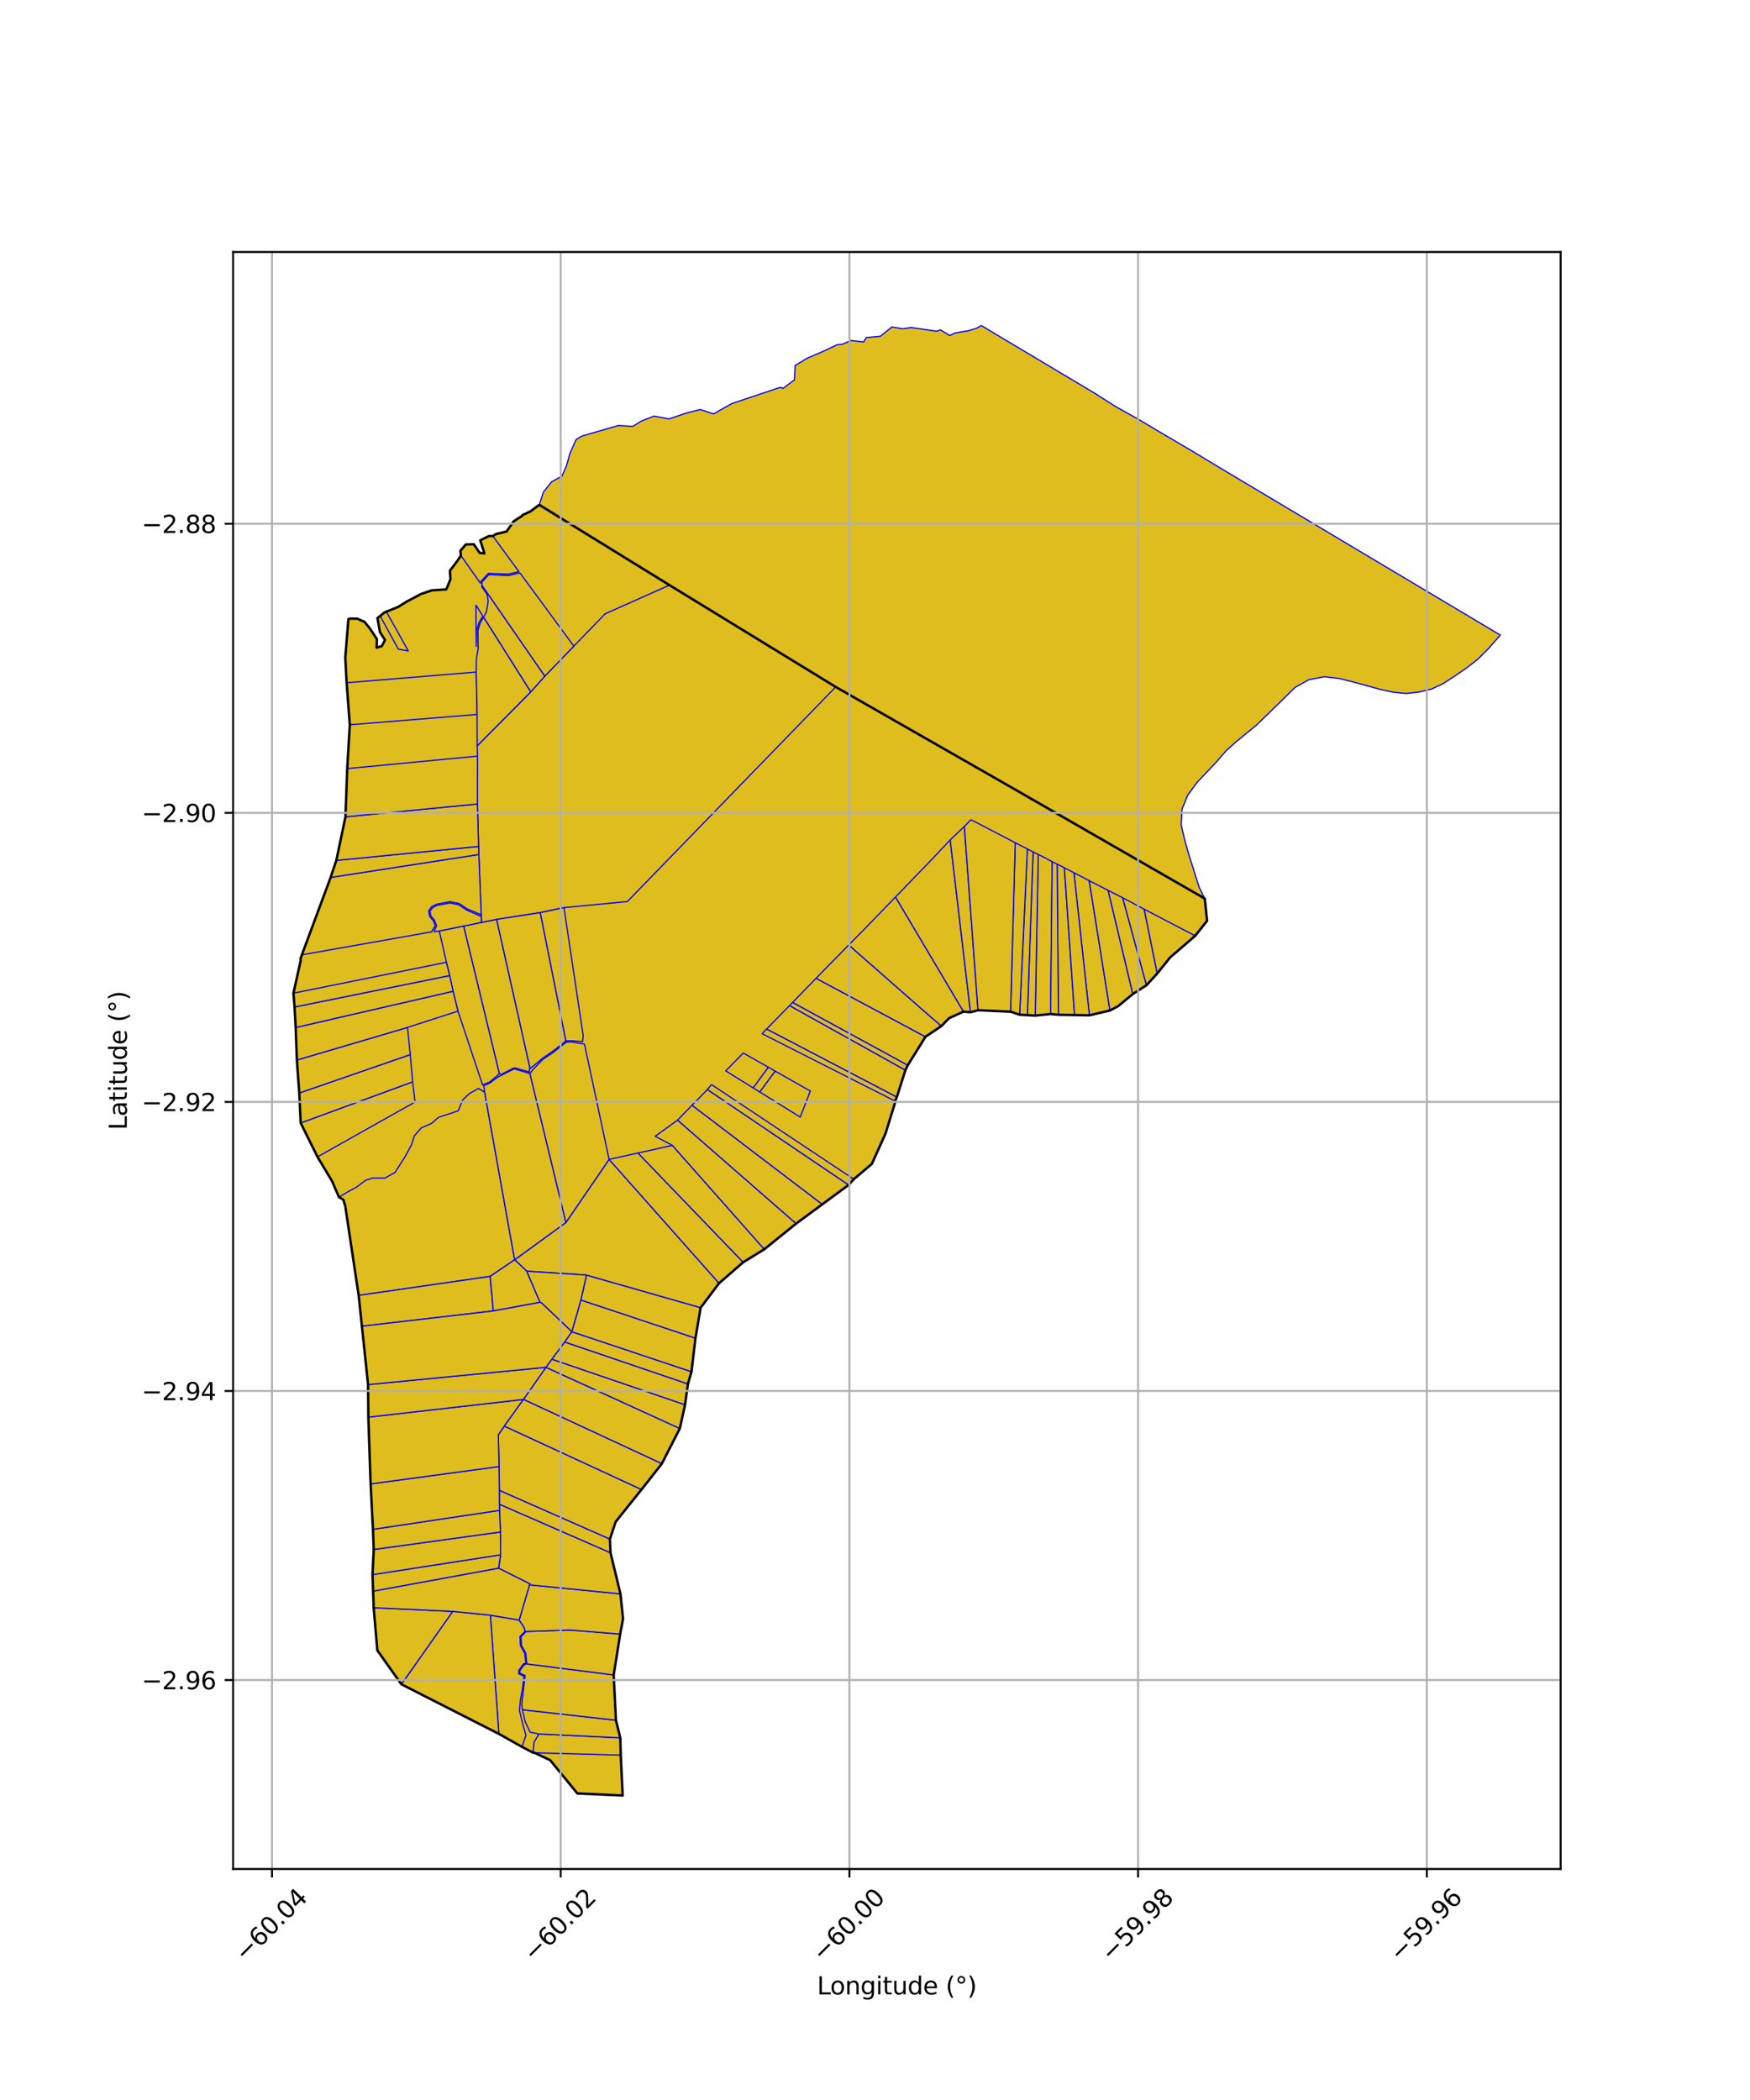 <?xml version="1.0" encoding="utf-8" standalone="no"?>
<!DOCTYPE svg PUBLIC "-//W3C//DTD SVG 1.1//EN"
  "http://www.w3.org/Graphics/SVG/1.1/DTD/svg11.dtd">
<svg xmlns:xlink="http://www.w3.org/1999/xlink" width="720pt" height="864pt" viewBox="0 0 720 864" xmlns="http://www.w3.org/2000/svg" version="1.1">
 <defs>
  <style type="text/css">*{stroke-linejoin: round; stroke-linecap: butt}</style>
 </defs>
 <g id="figure_1">
  <g id="patch_1">
   <path d="M 0 864 
L 720 864 
L 720 0 
L 0 0 
z
" style="fill: #ffffff"/>
  </g>
  <g id="axes_1">
   <g id="patch_2">
    <path d="M 95.903 768.96 
L 642.097 768.96 
L 642.097 103.68 
L 95.903 103.68 
z
" style="fill: #ffffff"/>
   </g>
   <g id="PatchCollection_1">
    <path d="M 219.882 721.136 
L 255.39 722.118 
L 256.185 738.72 
L 237.553 737.874 
L 226.364 724.187 
L 219.882 721.136 
" clip-path="url(#p1f7dba3625)" style="fill: #e0bd1f; stroke: #0000ff; stroke-width: 0.5"/>
    <path d="M 221.874 207.702 
L 257.793 229.936 
L 258.567 230.428 
L 275.45 240.741 
L 343.831 282.621 
L 414.236 322.874 
L 494.305 368.86 
L 495.67 369.695 
L 496.63 378.841 
L 491.735 385.023 
L 481.385 393.943 
L 476.119 400.516 
L 471.691 405.355 
L 466.084 408.96 
L 460.014 413.96 
L 456.668 415.748 
L 448.211 417.726 
L 442.11 417.644 
L 435.46 417.505 
L 432.235 417.202 
L 425.939 417.844 
L 422.702 417.636 
L 419.501 417.477 
L 415.783 416.24 
L 402.382 415.634 
L 399.285 416.464 
L 396.411 416.205 
L 390.429 418.94 
L 387.308 422.153 
L 380.765 426.555 
L 373.456 438.301 
L 372.488 440.331 
L 368.99 451.349 
L 368.272 453.018 
L 368.336 453.417 
L 364.303 466.425 
L 358.713 478.853 
L 351.264 485.161 
L 349.135 487.515 
L 338.234 495.489 
L 327.513 503.451 
L 314.451 513.979 
L 305.765 519.334 
L 295.844 527.968 
L 288.255 538.022 
L 286.129 550.557 
L 284.493 564.363 
L 283.021 569.443 
L 281.844 577.958 
L 279.687 587.721 
L 272.289 602.219 
L 263.937 612.83 
L 253.313 626.083 
L 250.942 633.219 
L 251.181 638.849 
L 255.271 655.766 
L 256.338 666.053 
L 255.156 672.313 
L 252.489 689.117 
L 253.411 707.759 
L 255.206 714.98 
L 255.39 722.118 
L 256.185 738.72 
L 237.553 737.874 
L 226.364 724.187 
L 219.882 721.136 
L 219.326 721.107 
L 214.737 718.69 
L 205.245 713.356 
L 165.145 692.96 
L 155.24 679.001 
L 153.746 661.462 
L 153.529 654.65 
L 153.263 647.855 
L 153.759 637.501 
L 153.446 629.211 
L 152.483 610.53 
L 151.547 583.058 
L 151.433 569.659 
L 148.906 545.644 
L 147.565 532.965 
L 142.006 495.944 
L 141.757 495.325 
L 141.299 493.628 
L 139.468 492.545 
L 136.629 485.981 
L 130.624 475.966 
L 123.712 462.024 
L 123.133 449.697 
L 122.14 436.133 
L 121.656 422.751 
L 121.189 414.318 
L 120.73 408.622 
L 123.709 395.201 
L 123.656 394.466 
L 124.199 392.845 
L 136.031 361.006 
L 138.376 354.001 
L 142.132 336.075 
L 142.859 316.23 
L 143.924 298.197 
L 142.545 280.902 
L 142.557 280.014 
L 142.067 270.53 
L 143.34 254.742 
L 144.119 254.496 
L 147.012 254.544 
L 149.98 255.869 
L 152.229 258.631 
L 155.06 262.952 
L 154.959 266.444 
L 157.089 265.824 
L 158.4 263.302 
L 156.323 260.104 
L 155.304 254.306 
L 158.225 251.951 
L 163.867 249.676 
L 167.426 247.461 
L 173.175 244.41 
L 177.697 242.879 
L 183.593 242.485 
L 183.923 241.78 
L 185.336 238.326 
L 185.109 234.771 
L 187.865 231.2 
L 189.632 228.587 
L 189.437 226.583 
L 191.651 224.013 
L 194.908 223.907 
L 197.387 227.523 
L 199.299 227.665 
L 197.598 222.312 
L 200.998 220.61 
L 202.734 220.513 
L 204.087 219.731 
L 208.414 218.691 
L 211.33 214.479 
L 214.947 212.161 
L 214.859 211.974 
L 218.21 210.422 
L 221.874 207.702 
" clip-path="url(#p1f7dba3625)" style="fill: #e0bd1f; stroke: #0000ff; stroke-width: 0.5"/>
    <path d="M 221.718 713.408 
L 255.206 714.98 
L 255.39 722.118 
L 219.882 721.136 
L 219.326 721.107 
L 219.713 716.812 
L 221.718 713.408 
" clip-path="url(#p1f7dba3625)" style="fill: #e0bd1f; stroke: #0000ff; stroke-width: 0.5"/>
    <path d="M 201.784 664.539 
L 213.596 666.558 
L 215.632 669.528 
L 216.028 671.207 
L 213.933 673.316 
L 214.129 677.106 
L 215.898 680.211 
L 216.322 684.28 
L 215.332 684.6 
L 213.427 687.288 
L 213.447 688.678 
L 215.58 689.612 
L 214.933 695.068 
L 214.084 699.658 
L 213.747 703.856 
L 215.099 709.427 
L 216.398 713.954 
L 214.737 718.69 
L 205.245 713.356 
L 201.911 666.63 
L 201.784 664.539 
" clip-path="url(#p1f7dba3625)" style="fill: #e0bd1f; stroke: #0000ff; stroke-width: 0.5"/>
    <path d="M 214.931 703.434 
L 253.411 707.759 
L 255.206 714.98 
L 221.718 713.408 
L 218.077 712.623 
L 216.097 708.34 
L 214.931 703.434 
" clip-path="url(#p1f7dba3625)" style="fill: #e0bd1f; stroke: #0000ff; stroke-width: 0.5"/>
    <path d="M 186.268 662.97 
L 201.784 664.539 
L 201.911 666.63 
L 205.245 713.356 
L 165.145 692.96 
L 186.268 662.97 
" clip-path="url(#p1f7dba3625)" style="fill: #e0bd1f; stroke: #0000ff; stroke-width: 0.5"/>
    <path d="M 216.744 684.592 
L 252.489 689.117 
L 253.411 707.759 
L 214.931 703.434 
L 214.661 701.39 
L 215.357 695.119 
L 216.041 689.345 
L 213.87 688.394 
L 213.856 687.422 
L 215.597 684.966 
L 216.744 684.592 
" clip-path="url(#p1f7dba3625)" style="fill: #e0bd1f; stroke: #0000ff; stroke-width: 0.5"/>
    <path d="M 153.746 661.462 
L 186.268 662.97 
L 165.145 692.96 
L 155.24 679.001 
L 153.746 661.462 
" clip-path="url(#p1f7dba3625)" style="fill: #e0bd1f; stroke: #0000ff; stroke-width: 0.5"/>
    <path d="M 234.505 670.625 
L 255.156 672.313 
L 252.489 689.117 
L 216.744 684.592 
L 216.313 680.075 
L 214.55 676.981 
L 214.369 673.485 
L 216.409 671.243 
L 234.505 670.625 
" clip-path="url(#p1f7dba3625)" style="fill: #e0bd1f; stroke: #0000ff; stroke-width: 0.5"/>
    <path d="M 217.871 652.061 
L 255.271 655.766 
L 256.338 666.053 
L 255.156 672.313 
L 234.505 670.625 
L 216.409 671.243 
L 216.028 671.207 
L 215.632 669.528 
L 213.596 666.558 
L 217.871 652.061 
" clip-path="url(#p1f7dba3625)" style="fill: #e0bd1f; stroke: #0000ff; stroke-width: 0.5"/>
    <path d="M 205.148 645.18 
L 218.114 651.652 
L 217.871 652.061 
L 213.596 666.558 
L 201.784 664.539 
L 186.268 662.97 
L 153.746 661.462 
L 153.529 654.65 
L 205.148 645.18 
" clip-path="url(#p1f7dba3625)" style="fill: #e0bd1f; stroke: #0000ff; stroke-width: 0.5"/>
    <path d="M 205.47 618.882 
L 251.181 638.849 
L 255.271 655.766 
L 217.871 652.061 
L 218.114 651.652 
L 205.148 645.18 
L 205.965 639.69 
L 205.894 630.313 
L 205.53 621.4 
L 205.47 618.882 
" clip-path="url(#p1f7dba3625)" style="fill: #e0bd1f; stroke: #0000ff; stroke-width: 0.5"/>
    <path d="M 205.965 639.69 
L 205.148 645.18 
L 153.529 654.65 
L 153.263 647.855 
L 205.965 639.69 
" clip-path="url(#p1f7dba3625)" style="fill: #e0bd1f; stroke: #0000ff; stroke-width: 0.5"/>
    <path d="M 205.894 630.313 
L 205.965 639.69 
L 153.263 647.855 
L 153.759 637.501 
L 205.894 630.313 
" clip-path="url(#p1f7dba3625)" style="fill: #e0bd1f; stroke: #0000ff; stroke-width: 0.5"/>
    <path d="M 205.461 613.153 
L 250.942 633.219 
L 251.181 638.849 
L 205.47 618.882 
L 205.461 613.153 
" clip-path="url(#p1f7dba3625)" style="fill: #e0bd1f; stroke: #0000ff; stroke-width: 0.5"/>
    <path d="M 205.53 621.4 
L 205.894 630.313 
L 153.759 637.501 
L 153.446 629.211 
L 205.53 621.4 
" clip-path="url(#p1f7dba3625)" style="fill: #e0bd1f; stroke: #0000ff; stroke-width: 0.5"/>
    <path d="M 207.5 586.741 
L 263.937 612.83 
L 253.313 626.083 
L 250.942 633.219 
L 205.461 613.153 
L 205.331 603.375 
L 205.02 590.298 
L 207.5 586.741 
" clip-path="url(#p1f7dba3625)" style="fill: #e0bd1f; stroke: #0000ff; stroke-width: 0.5"/>
    <path d="M 205.331 603.375 
L 205.461 613.153 
L 205.47 618.882 
L 205.53 621.4 
L 153.446 629.211 
L 152.483 610.53 
L 205.331 603.375 
" clip-path="url(#p1f7dba3625)" style="fill: #e0bd1f; stroke: #0000ff; stroke-width: 0.5"/>
    <path d="M 403.709 133.92 
L 441.662 156.585 
L 449.845 161.447 
L 458.826 167.167 
L 468.192 172.399 
L 476.893 177.587 
L 489.363 184.92 
L 502.549 192.858 
L 524.119 205.737 
L 570.211 233.231 
L 617.27 261.286 
L 612.488 266.759 
L 608.097 271.157 
L 603.488 274.749 
L 598.575 278.131 
L 593.779 281.256 
L 588.872 283.53 
L 583.788 284.738 
L 578.548 285.321 
L 573.234 284.808 
L 567.559 283.554 
L 556.785 280.588 
L 551.086 279.189 
L 544.933 278.417 
L 538.463 279.676 
L 532.866 282.781 
L 524.774 290.723 
L 517.033 298.254 
L 508.559 305.206 
L 504.306 309.044 
L 500.486 313.475 
L 492.53 321.893 
L 488.71 327.081 
L 486.334 332.83 
L 485.959 339.318 
L 487.305 345.152 
L 488.913 350.902 
L 493.398 365.119 
L 495.67 369.695 
L 494.305 368.86 
L 414.236 322.874 
L 343.831 282.621 
L 275.45 240.741 
L 258.567 230.428 
L 257.793 229.936 
L 221.874 207.702 
L 223.573 202.454 
L 226.932 198.232 
L 231.209 195.882 
L 233.076 191.621 
L 234.531 186.424 
L 237.026 180.849 
L 239.418 179.397 
L 254.44 175.061 
L 260.343 175.428 
L 263.91 173.209 
L 269.093 171.194 
L 275.242 172.35 
L 282.71 169.833 
L 288.094 168.489 
L 293.569 170.279 
L 301.073 166.05 
L 306.328 164.28 
L 321.087 159.348 
L 322.148 159.792 
L 326.862 156.271 
L 327.105 150.42 
L 332.085 147.367 
L 338.557 144.609 
L 344.359 141.868 
L 346.656 141.587 
L 350.13 140.086 
L 355.33 140.679 
L 356.383 138.877 
L 362.18 138.353 
L 366.94 134.518 
L 367.813 134.665 
L 371.444 135.267 
L 374.909 134.742 
L 385.433 136.277 
L 386.912 135.698 
L 390.718 138.047 
L 392.857 137.02 
L 396.798 136.33 
L 398.004 136.179 
L 401.793 135.058 
L 403.709 133.92 
" clip-path="url(#p1f7dba3625)" style="fill: #e0bd1f; stroke: #0000ff; stroke-width: 0.5"/>
    <path d="M 291.047 448.268 
L 349.135 487.515 
L 338.234 495.489 
L 284.704 454.76 
L 291.047 448.268 
" clip-path="url(#p1f7dba3625)" style="fill: #e0bd1f; stroke: #0000ff; stroke-width: 0.5"/>
    <path d="M 292.705 446.205 
L 351.264 485.161 
L 349.135 487.515 
L 291.047 448.268 
L 292.705 446.205 
" clip-path="url(#p1f7dba3625)" style="fill: #e0bd1f; stroke: #0000ff; stroke-width: 0.5"/>
    <path d="M 169.772 445.11 
L 170.761 453.402 
L 130.624 475.966 
L 123.712 462.024 
L 169.772 445.11 
" clip-path="url(#p1f7dba3625)" style="fill: #e0bd1f; stroke: #0000ff; stroke-width: 0.5"/>
    <path d="M 168.799 433.891 
L 169.772 445.11 
L 123.712 462.024 
L 123.133 449.697 
L 168.799 433.891 
" clip-path="url(#p1f7dba3625)" style="fill: #e0bd1f; stroke: #0000ff; stroke-width: 0.5"/>
    <path d="M 315.41 423.35 
L 368.99 451.349 
L 368.272 453.018 
L 313.551 425.301 
L 315.41 423.35 
" clip-path="url(#p1f7dba3625)" style="fill: #e0bd1f; stroke: #0000ff; stroke-width: 0.5"/>
    <path d="M 204.331 378.262 
L 217.97 439.061 
L 217.749 441.051 
L 212.025 439.396 
L 211.317 439.438 
L 206.323 441.992 
L 205.451 441.816 
L 190.748 381.039 
L 198.029 379.495 
L 204.331 378.262 
" clip-path="url(#p1f7dba3625)" style="fill: #e0bd1f; stroke: #0000ff; stroke-width: 0.5"/>
    <path d="M 335.743 402.495 
L 380.765 426.555 
L 373.456 438.301 
L 326.084 412.449 
L 335.743 402.495 
" clip-path="url(#p1f7dba3625)" style="fill: #e0bd1f; stroke: #0000ff; stroke-width: 0.5"/>
    <path d="M 349.193 388.798 
L 379.893 415.731 
L 387.308 422.153 
L 380.765 426.555 
L 335.743 402.495 
L 349.193 388.798 
" clip-path="url(#p1f7dba3625)" style="fill: #e0bd1f; stroke: #0000ff; stroke-width: 0.5"/>
    <path d="M 368.441 369.06 
L 396.411 416.205 
L 390.429 418.94 
L 387.308 422.153 
L 379.893 415.731 
L 349.193 388.798 
L 356.4 381.487 
L 368.441 369.06 
" clip-path="url(#p1f7dba3625)" style="fill: #e0bd1f; stroke: #0000ff; stroke-width: 0.5"/>
    <path d="M 427.164 351.548 
L 429.959 352.935 
L 432.893 354.528 
L 432.235 417.202 
L 425.939 417.844 
L 427.164 351.548 
" clip-path="url(#p1f7dba3625)" style="fill: #e0bd1f; stroke: #0000ff; stroke-width: 0.5"/>
    <path d="M 425.048 350.506 
L 427.164 351.548 
L 425.939 417.844 
L 422.702 417.636 
L 425.048 350.506 
" clip-path="url(#p1f7dba3625)" style="fill: #e0bd1f; stroke: #0000ff; stroke-width: 0.5"/>
    <path d="M 422.707 349.297 
L 425.048 350.506 
L 422.702 417.636 
L 419.501 417.477 
L 422.707 349.297 
" clip-path="url(#p1f7dba3625)" style="fill: #e0bd1f; stroke: #0000ff; stroke-width: 0.5"/>
    <path d="M 417.702 346.734 
L 422.707 349.297 
L 419.501 417.477 
L 415.783 416.24 
L 417.702 346.734 
" clip-path="url(#p1f7dba3625)" style="fill: #e0bd1f; stroke: #0000ff; stroke-width: 0.5"/>
    <path d="M 390.937 345.569 
L 399.285 416.464 
L 396.411 416.205 
L 368.441 369.06 
L 383.822 353.121 
L 390.937 345.569 
" clip-path="url(#p1f7dba3625)" style="fill: #e0bd1f; stroke: #0000ff; stroke-width: 0.5"/>
    <path d="M 396.763 340.023 
L 402.382 415.634 
L 399.285 416.464 
L 390.937 345.569 
L 396.763 340.023 
" clip-path="url(#p1f7dba3625)" style="fill: #e0bd1f; stroke: #0000ff; stroke-width: 0.5"/>
    <path d="M 399.484 337.244 
L 417.702 346.734 
L 415.783 416.24 
L 402.382 415.634 
L 396.763 340.023 
L 399.484 337.244 
" clip-path="url(#p1f7dba3625)" style="fill: #e0bd1f; stroke: #0000ff; stroke-width: 0.5"/>
    <path d="M 275.45 240.741 
L 343.831 282.621 
L 258.112 370.926 
L 232.033 373.416 
L 222.299 375.479 
L 204.331 378.262 
L 198.029 379.495 
L 198.002 377.076 
L 197.982 376.35 
L 196.999 351.563 
L 196.903 348.24 
L 196.438 330.783 
L 196.467 311.091 
L 196.323 306.881 
L 218.353 284.676 
L 224.159 278.172 
L 236.081 265.834 
L 249 252.524 
L 275.45 240.741 
" clip-path="url(#p1f7dba3625)" style="fill: #e0bd1f; stroke: #0000ff; stroke-width: 0.5"/>
    <path d="M 196.999 351.563 
L 197.982 376.35 
L 192.264 373.971 
L 188.98 371.772 
L 185.169 370.968 
L 179.507 372.045 
L 177.558 373.076 
L 176.352 374.807 
L 176.79 377.056 
L 178.289 378.86 
L 179.053 380.836 
L 177.562 383.399 
L 124.199 392.845 
L 136.031 361.006 
L 196.999 351.563 
" clip-path="url(#p1f7dba3625)" style="fill: #e0bd1f; stroke: #0000ff; stroke-width: 0.5"/>
    <path d="M 196.903 348.24 
L 196.999 351.563 
L 136.031 361.006 
L 138.376 354.001 
L 196.903 348.24 
" clip-path="url(#p1f7dba3625)" style="fill: #e0bd1f; stroke: #0000ff; stroke-width: 0.5"/>
    <path d="M 196.438 330.783 
L 196.903 348.24 
L 138.376 354.001 
L 142.132 336.075 
L 196.438 330.783 
" clip-path="url(#p1f7dba3625)" style="fill: #e0bd1f; stroke: #0000ff; stroke-width: 0.5"/>
    <path d="M 196.467 311.091 
L 196.438 330.783 
L 142.132 336.075 
L 142.859 316.23 
L 196.467 311.091 
" clip-path="url(#p1f7dba3625)" style="fill: #e0bd1f; stroke: #0000ff; stroke-width: 0.5"/>
    <path d="M 235.259 547.907 
L 284.493 564.363 
L 283.021 569.443 
L 232.303 552.158 
L 235.259 547.907 
" clip-path="url(#p1f7dba3625)" style="fill: #e0bd1f; stroke: #0000ff; stroke-width: 0.5"/>
    <path d="M 238.994 534.869 
L 286.129 550.557 
L 284.493 564.363 
L 235.259 547.907 
L 238.994 534.869 
" clip-path="url(#p1f7dba3625)" style="fill: #e0bd1f; stroke: #0000ff; stroke-width: 0.5"/>
    <path d="M 241.303 524.607 
L 288.255 538.022 
L 286.129 550.557 
L 238.994 534.869 
L 241.303 524.607 
" clip-path="url(#p1f7dba3625)" style="fill: #e0bd1f; stroke: #0000ff; stroke-width: 0.5"/>
    <path d="M 250.596 477.005 
L 295.844 527.968 
L 288.255 538.022 
L 241.303 524.607 
L 216.716 523.003 
L 211.742 518.301 
L 232.843 502.967 
L 250.596 477.005 
" clip-path="url(#p1f7dba3625)" style="fill: #e0bd1f; stroke: #0000ff; stroke-width: 0.5"/>
    <path d="M 199.391 449.354 
L 211.742 518.301 
L 201.668 525.145 
L 147.565 532.965 
L 142.006 495.944 
L 141.757 495.325 
L 141.299 493.628 
L 139.468 492.545 
L 143.362 490.186 
L 146.493 488.548 
L 150.546 485.531 
L 153.594 484.64 
L 158.323 484.726 
L 162.508 482.387 
L 166.623 475.966 
L 169.358 470.904 
L 170.462 467.322 
L 173.355 464.041 
L 177.55 462.216 
L 180.453 459.656 
L 184.979 458.233 
L 188.541 457.005 
L 190.342 452.543 
L 193.16 449.904 
L 196.827 447.816 
L 199.391 449.354 
" clip-path="url(#p1f7dba3625)" style="fill: #e0bd1f; stroke: #0000ff; stroke-width: 0.5"/>
    <path d="M 262.479 474.385 
L 305.765 519.334 
L 295.844 527.968 
L 250.596 477.005 
L 262.479 474.385 
" clip-path="url(#p1f7dba3625)" style="fill: #e0bd1f; stroke: #0000ff; stroke-width: 0.5"/>
    <path d="M 284.704 454.76 
L 338.234 495.489 
L 327.513 503.451 
L 278.745 460.869 
L 284.704 454.76 
" clip-path="url(#p1f7dba3625)" style="fill: #e0bd1f; stroke: #0000ff; stroke-width: 0.5"/>
    <path d="M 441.846 359.069 
L 444.962 360.67 
L 448.132 362.345 
L 456.668 415.748 
L 448.211 417.726 
L 441.846 359.069 
" clip-path="url(#p1f7dba3625)" style="fill: #e0bd1f; stroke: #0000ff; stroke-width: 0.5"/>
    <path d="M 434.954 355.531 
L 437.918 357.037 
L 442.11 417.644 
L 435.46 417.505 
L 434.954 355.531 
" clip-path="url(#p1f7dba3625)" style="fill: #e0bd1f; stroke: #0000ff; stroke-width: 0.5"/>
    <path d="M 432.893 354.528 
L 434.954 355.531 
L 435.46 417.505 
L 432.235 417.202 
L 432.893 354.528 
" clip-path="url(#p1f7dba3625)" style="fill: #e0bd1f; stroke: #0000ff; stroke-width: 0.5"/>
    <path d="M 448.132 362.345 
L 455.925 366.334 
L 466.084 408.96 
L 460.014 413.96 
L 456.668 415.748 
L 448.132 362.345 
" clip-path="url(#p1f7dba3625)" style="fill: #e0bd1f; stroke: #0000ff; stroke-width: 0.5"/>
    <path d="M 455.925 366.334 
L 461.909 369.369 
L 471.691 405.355 
L 466.084 408.96 
L 455.925 366.334 
" clip-path="url(#p1f7dba3625)" style="fill: #e0bd1f; stroke: #0000ff; stroke-width: 0.5"/>
    <path d="M 461.909 369.369 
L 470.762 374.083 
L 476.119 400.516 
L 471.691 405.355 
L 461.909 369.369 
" clip-path="url(#p1f7dba3625)" style="fill: #e0bd1f; stroke: #0000ff; stroke-width: 0.5"/>
    <path d="M 470.762 374.083 
L 491.735 385.023 
L 481.385 393.943 
L 476.119 400.516 
L 470.762 374.083 
" clip-path="url(#p1f7dba3625)" style="fill: #e0bd1f; stroke: #0000ff; stroke-width: 0.5"/>
    <path d="M 201.668 525.145 
L 202.965 539.363 
L 148.906 545.644 
L 147.565 532.965 
L 201.668 525.145 
" clip-path="url(#p1f7dba3625)" style="fill: #e0bd1f; stroke: #0000ff; stroke-width: 0.5"/>
    <path d="M 198.002 377.076 
L 198.029 379.495 
L 190.748 381.039 
L 180.744 383.088 
L 178.552 383.307 
L 179.627 380.839 
L 178.755 378.583 
L 177.287 376.817 
L 176.919 374.929 
L 177.92 373.491 
L 179.703 372.548 
L 185.15 371.506 
L 188.753 372.262 
L 191.994 374.437 
L 198.002 377.076 
" clip-path="url(#p1f7dba3625)" style="fill: #e0bd1f; stroke: #0000ff; stroke-width: 0.5"/>
    <path d="M 190.748 381.039 
L 205.451 441.816 
L 201.513 445.154 
L 198.555 446.402 
L 188.426 416.011 
L 186.409 407.83 
L 184.981 401.376 
L 183.668 395.915 
L 180.744 383.088 
L 190.748 381.039 
" clip-path="url(#p1f7dba3625)" style="fill: #e0bd1f; stroke: #0000ff; stroke-width: 0.5"/>
    <path d="M 218.033 441.702 
L 232.843 502.967 
L 211.742 518.301 
L 199.391 449.354 
L 199.032 446.632 
L 201.265 445.756 
L 205.013 443.037 
L 211.531 439.75 
L 218.033 441.702 
" clip-path="url(#p1f7dba3625)" style="fill: #e0bd1f; stroke: #0000ff; stroke-width: 0.5"/>
    <path d="M 222.299 375.479 
L 232.831 428.259 
L 228.097 432.013 
L 223.087 435.51 
L 218.178 439.628 
L 217.97 439.061 
L 204.331 378.262 
L 222.299 375.479 
" clip-path="url(#p1f7dba3625)" style="fill: #e0bd1f; stroke: #0000ff; stroke-width: 0.5"/>
    <path d="M 232.033 373.416 
L 239.924 425.963 
L 239.721 428.508 
L 234.484 428.208 
L 232.831 428.259 
L 222.299 375.479 
L 232.033 373.416 
" clip-path="url(#p1f7dba3625)" style="fill: #e0bd1f; stroke: #0000ff; stroke-width: 0.5"/>
    <path d="M 240.463 429.548 
L 250.596 477.005 
L 232.843 502.967 
L 218.033 441.702 
L 219.447 439.855 
L 223.406 435.8 
L 227.214 433.293 
L 232.917 428.836 
L 234.733 428.617 
L 240.463 429.548 
" clip-path="url(#p1f7dba3625)" style="fill: #e0bd1f; stroke: #0000ff; stroke-width: 0.5"/>
    <path d="M 211.742 518.301 
L 216.716 523.003 
L 222.185 535.818 
L 202.965 539.363 
L 201.668 525.145 
L 211.742 518.301 
" clip-path="url(#p1f7dba3625)" style="fill: #e0bd1f; stroke: #0000ff; stroke-width: 0.5"/>
    <path d="M 216.716 523.003 
L 241.303 524.607 
L 238.994 534.869 
L 235.259 547.907 
L 222.642 535.918 
L 222.185 535.818 
L 216.716 523.003 
" clip-path="url(#p1f7dba3625)" style="fill: #e0bd1f; stroke: #0000ff; stroke-width: 0.5"/>
    <path d="M 276.628 471.245 
L 314.451 513.979 
L 305.765 519.334 
L 262.479 474.385 
L 276.628 471.245 
" clip-path="url(#p1f7dba3625)" style="fill: #e0bd1f; stroke: #0000ff; stroke-width: 0.5"/>
    <path d="M 278.745 460.869 
L 327.513 503.451 
L 314.451 513.979 
L 276.628 471.245 
L 269.568 467.505 
L 278.745 460.869 
" clip-path="url(#p1f7dba3625)" style="fill: #e0bd1f; stroke: #0000ff; stroke-width: 0.5"/>
    <path d="M 326.084 412.449 
L 373.456 438.301 
L 372.488 440.331 
L 324.832 413.759 
L 326.084 412.449 
" clip-path="url(#p1f7dba3625)" style="fill: #e0bd1f; stroke: #0000ff; stroke-width: 0.5"/>
    <path d="M 318.903 440.667 
L 333.383 448.889 
L 329.245 459.61 
L 312.588 449.279 
L 318.903 440.667 
" clip-path="url(#p1f7dba3625)" style="fill: #e0bd1f; stroke: #0000ff; stroke-width: 0.5"/>
    <path d="M 316.094 439.073 
L 318.903 440.667 
L 312.588 449.279 
L 309.852 447.584 
L 316.094 439.073 
" clip-path="url(#p1f7dba3625)" style="fill: #e0bd1f; stroke: #0000ff; stroke-width: 0.5"/>
    <path d="M 324.832 413.759 
L 372.488 440.331 
L 368.99 451.349 
L 315.41 423.35 
L 324.832 413.759 
" clip-path="url(#p1f7dba3625)" style="fill: #e0bd1f; stroke: #0000ff; stroke-width: 0.5"/>
    <path d="M 215.366 575.771 
L 207.5 586.741 
L 205.02 590.298 
L 205.331 603.375 
L 152.483 610.53 
L 151.547 583.058 
L 215.366 575.771 
" clip-path="url(#p1f7dba3625)" style="fill: #e0bd1f; stroke: #0000ff; stroke-width: 0.5"/>
    <path d="M 224.626 562.548 
L 279.687 587.721 
L 272.289 602.219 
L 215.366 575.771 
L 224.626 562.548 
" clip-path="url(#p1f7dba3625)" style="fill: #e0bd1f; stroke: #0000ff; stroke-width: 0.5"/>
    <path d="M 227.039 559.206 
L 240.502 563.812 
L 244.854 565.302 
L 281.844 577.958 
L 279.687 587.721 
L 249.069 573.717 
L 244.402 571.579 
L 224.626 562.548 
L 227.039 559.206 
" clip-path="url(#p1f7dba3625)" style="fill: #e0bd1f; stroke: #0000ff; stroke-width: 0.5"/>
    <path d="M 224.626 562.548 
L 215.366 575.771 
L 151.547 583.058 
L 151.433 569.659 
L 224.626 562.548 
" clip-path="url(#p1f7dba3625)" style="fill: #e0bd1f; stroke: #0000ff; stroke-width: 0.5"/>
    <path d="M 232.303 552.158 
L 235.145 553.148 
L 239.507 554.626 
L 283.021 569.443 
L 281.844 577.958 
L 244.854 565.302 
L 240.502 563.812 
L 227.039 559.206 
L 232.303 552.158 
" clip-path="url(#p1f7dba3625)" style="fill: #e0bd1f; stroke: #0000ff; stroke-width: 0.5"/>
    <path d="M 222.185 535.818 
L 222.642 535.918 
L 235.259 547.907 
L 232.303 552.158 
L 227.039 559.206 
L 224.626 562.548 
L 151.433 569.659 
L 148.906 545.644 
L 202.965 539.363 
L 222.185 535.818 
" clip-path="url(#p1f7dba3625)" style="fill: #e0bd1f; stroke: #0000ff; stroke-width: 0.5"/>
    <path d="M 167.648 422.722 
L 168.799 433.891 
L 123.133 449.697 
L 122.14 436.133 
L 167.648 422.722 
" clip-path="url(#p1f7dba3625)" style="fill: #e0bd1f; stroke: #0000ff; stroke-width: 0.5"/>
    <path d="M 186.409 407.83 
L 188.426 416.011 
L 167.648 422.722 
L 122.14 436.133 
L 121.656 422.751 
L 186.409 407.83 
" clip-path="url(#p1f7dba3625)" style="fill: #e0bd1f; stroke: #0000ff; stroke-width: 0.5"/>
    <path d="M 184.981 401.376 
L 186.409 407.83 
L 121.656 422.751 
L 121.189 414.318 
L 184.981 401.376 
" clip-path="url(#p1f7dba3625)" style="fill: #e0bd1f; stroke: #0000ff; stroke-width: 0.5"/>
    <path d="M 183.668 395.915 
L 184.981 401.376 
L 121.189 414.318 
L 120.73 408.622 
L 183.668 395.915 
" clip-path="url(#p1f7dba3625)" style="fill: #e0bd1f; stroke: #0000ff; stroke-width: 0.5"/>
    <path d="M 195.922 276.513 
L 196.257 290.445 
L 196.27 293.95 
L 143.924 298.197 
L 142.545 280.902 
L 195.922 276.513 
" clip-path="url(#p1f7dba3625)" style="fill: #e0bd1f; stroke: #0000ff; stroke-width: 0.5"/>
    <path d="M 158.225 251.951 
L 159.161 252.023 
L 167.987 267.823 
L 163.899 267.104 
L 156.391 253.431 
L 158.225 251.951 
" clip-path="url(#p1f7dba3625)" style="fill: #e0bd1f; stroke: #0000ff; stroke-width: 0.5"/>
    <path d="M 202.734 220.513 
L 213.523 235.216 
L 209.062 236.227 
L 200.901 235.926 
L 197.9 239.179 
L 197.679 239.993 
L 189.632 228.587 
L 189.437 226.583 
L 191.651 224.013 
L 194.908 223.907 
L 197.387 227.523 
L 199.299 227.665 
L 197.598 222.312 
L 200.998 220.61 
L 202.734 220.513 
" clip-path="url(#p1f7dba3625)" style="fill: #e0bd1f; stroke: #0000ff; stroke-width: 0.5"/>
    <path d="M 195.795 248.891 
L 198.646 253.47 
L 197.039 256.186 
L 196.096 259.442 
L 195.96 265.958 
L 195.795 248.891 
" clip-path="url(#p1f7dba3625)" style="fill: #e0bd1f; stroke: #0000ff; stroke-width: 0.5"/>
    <path d="M 198.294 240.809 
L 224.159 278.172 
L 218.353 284.676 
L 198.935 253.941 
L 200.094 251.84 
L 200.852 247.333 
L 200.404 244.538 
L 198.187 241.363 
L 198.294 240.809 
" clip-path="url(#p1f7dba3625)" style="fill: #e0bd1f; stroke: #0000ff; stroke-width: 0.5"/>
    <path d="M 213.93 235.721 
L 236.081 265.834 
L 224.159 278.172 
L 198.294 240.809 
L 198.369 239.408 
L 201.114 236.413 
L 209.151 236.803 
L 213.93 235.721 
" clip-path="url(#p1f7dba3625)" style="fill: #e0bd1f; stroke: #0000ff; stroke-width: 0.5"/>
    <path d="M 215.366 575.771 
L 272.289 602.219 
L 263.937 612.83 
L 207.5 586.741 
L 215.366 575.771 
" clip-path="url(#p1f7dba3625)" style="fill: #e0bd1f; stroke: #0000ff; stroke-width: 0.5"/>
    <path d="M 305.802 433.236 
L 316.094 439.073 
L 309.852 447.584 
L 298.584 440.595 
L 305.802 433.236 
" clip-path="url(#p1f7dba3625)" style="fill: #e0bd1f; stroke: #0000ff; stroke-width: 0.5"/>
    <path d="M 437.918 357.037 
L 441.846 359.069 
L 448.211 417.726 
L 442.11 417.644 
L 437.918 357.037 
" clip-path="url(#p1f7dba3625)" style="fill: #e0bd1f; stroke: #0000ff; stroke-width: 0.5"/>
    <path d="M 198.935 253.941 
L 218.353 284.676 
L 196.323 306.881 
L 196.257 290.445 
L 195.922 276.513 
L 196.011 271.074 
L 196.729 266.782 
L 196.632 259.47 
L 197.511 256.439 
L 198.935 253.941 
" clip-path="url(#p1f7dba3625)" style="fill: #e0bd1f; stroke: #0000ff; stroke-width: 0.5"/>
   </g>
   <g id="PatchCollection_2">
    <path d="M 221.874 207.702 
L 275.45 240.741 
L 343.831 282.621 
L 414.236 322.874 
L 495.67 369.695 
L 496.63 378.841 
L 491.735 385.023 
L 481.385 393.943 
L 476.119 400.516 
L 471.691 405.355 
L 466.084 408.96 
L 460.014 413.96 
L 456.668 415.748 
L 448.211 417.726 
L 435.46 417.505 
L 432.235 417.202 
L 425.939 417.844 
L 419.501 417.477 
L 415.783 416.24 
L 402.382 415.634 
L 399.285 416.464 
L 396.411 416.205 
L 390.429 418.94 
L 387.308 422.153 
L 380.765 426.555 
L 373.456 438.301 
L 372.488 440.331 
L 368.99 451.349 
L 368.272 453.018 
L 368.336 453.417 
L 364.303 466.425 
L 358.713 478.853 
L 351.264 485.161 
L 349.135 487.515 
L 327.513 503.451 
L 314.451 513.979 
L 305.765 519.334 
L 295.844 527.968 
L 288.255 538.022 
L 286.129 550.557 
L 284.493 564.363 
L 283.021 569.443 
L 281.844 577.958 
L 279.687 587.721 
L 272.289 602.219 
L 263.937 612.83 
L 253.313 626.083 
L 250.942 633.219 
L 251.181 638.849 
L 255.271 655.766 
L 256.338 666.053 
L 255.156 672.313 
L 252.489 689.117 
L 253.411 707.759 
L 255.206 714.98 
L 255.39 722.118 
L 256.185 738.72 
L 237.553 737.874 
L 226.364 724.187 
L 219.882 721.136 
L 219.326 721.107 
L 214.737 718.69 
L 205.245 713.356 
L 165.145 692.96 
L 155.24 679.001 
L 153.746 661.462 
L 153.263 647.855 
L 153.759 637.501 
L 153.446 629.211 
L 152.483 610.53 
L 151.547 583.058 
L 151.433 569.659 
L 147.565 532.965 
L 142.006 495.944 
L 141.757 495.325 
L 141.299 493.628 
L 139.468 492.545 
L 136.629 485.981 
L 130.624 475.966 
L 123.712 462.024 
L 123.133 449.697 
L 122.14 436.133 
L 121.656 422.751 
L 121.189 414.318 
L 120.73 408.622 
L 123.709 395.201 
L 123.656 394.466 
L 124.199 392.845 
L 136.031 361.006 
L 138.376 354.001 
L 142.132 336.075 
L 142.859 316.23 
L 143.924 298.197 
L 142.557 280.014 
L 142.067 270.53 
L 143.34 254.742 
L 144.119 254.496 
L 147.012 254.544 
L 149.98 255.869 
L 152.229 258.631 
L 155.06 262.952 
L 154.959 266.444 
L 157.089 265.824 
L 158.4 263.302 
L 156.323 260.104 
L 155.304 254.306 
L 158.225 251.951 
L 163.867 249.676 
L 167.426 247.461 
L 173.175 244.41 
L 177.697 242.879 
L 183.593 242.485 
L 183.923 241.78 
L 185.336 238.326 
L 185.109 234.771 
L 187.865 231.2 
L 189.632 228.587 
L 189.437 226.583 
L 191.651 224.013 
L 194.908 223.907 
L 197.387 227.523 
L 199.299 227.665 
L 197.598 222.312 
L 200.998 220.61 
L 202.734 220.513 
L 204.087 219.731 
L 208.414 218.691 
L 211.33 214.479 
L 214.947 212.161 
L 214.859 211.974 
L 218.21 210.422 
L 221.874 207.702 
L 221.874 207.702 
" clip-path="url(#p1f7dba3625)" style="fill: none; stroke: #000000"/>
   </g>
   <g id="matplotlib.axis_1">
    <g id="xtick_1">
     <g id="line2d_1">
      <path d="M 111.917 768.96 
L 111.917 103.68 
" clip-path="url(#p1f7dba3625)" style="fill: none; stroke: #b0b0b0; stroke-width: 0.8; stroke-linecap: square"/>
     </g>
     <g id="line2d_2">
      <defs>
       <path id="m391b418eca" d="M 0 0 
L 0 3.5 
" style="stroke: #000000; stroke-width: 0.8"/>
      </defs>
      <g>
       <use xlink:href="#m391b418eca" x="111.917" y="768.96" style="stroke: #000000; stroke-width: 0.8"/>
      </g>
     </g>
     <g id="text_1">
      <!-- −60.04 -->
      <g transform="translate(100.784 807.501) rotate(-45) scale(0.1 -0.1)">
       <defs>
        <path id="DejaVuSans-2212" d="M 678 2272 
L 4684 2272 
L 4684 1741 
L 678 1741 
L 678 2272 
z
" transform="scale(0.016)"/>
        <path id="DejaVuSans-36" d="M 2113 2584 
Q 1688 2584 1439 2293 
Q 1191 2003 1191 1497 
Q 1191 994 1439 701 
Q 1688 409 2113 409 
Q 2538 409 2786 701 
Q 3034 994 3034 1497 
Q 3034 2003 2786 2293 
Q 2538 2584 2113 2584 
z
M 3366 4563 
L 3366 3988 
Q 3128 4100 2886 4159 
Q 2644 4219 2406 4219 
Q 1781 4219 1451 3797 
Q 1122 3375 1075 2522 
Q 1259 2794 1537 2939 
Q 1816 3084 2150 3084 
Q 2853 3084 3261 2657 
Q 3669 2231 3669 1497 
Q 3669 778 3244 343 
Q 2819 -91 2113 -91 
Q 1303 -91 875 529 
Q 447 1150 447 2328 
Q 447 3434 972 4092 
Q 1497 4750 2381 4750 
Q 2619 4750 2861 4703 
Q 3103 4656 3366 4563 
z
" transform="scale(0.016)"/>
        <path id="DejaVuSans-30" d="M 2034 4250 
Q 1547 4250 1301 3770 
Q 1056 3291 1056 2328 
Q 1056 1369 1301 889 
Q 1547 409 2034 409 
Q 2525 409 2770 889 
Q 3016 1369 3016 2328 
Q 3016 3291 2770 3770 
Q 2525 4250 2034 4250 
z
M 2034 4750 
Q 2819 4750 3233 4129 
Q 3647 3509 3647 2328 
Q 3647 1150 3233 529 
Q 2819 -91 2034 -91 
Q 1250 -91 836 529 
Q 422 1150 422 2328 
Q 422 3509 836 4129 
Q 1250 4750 2034 4750 
z
" transform="scale(0.016)"/>
        <path id="DejaVuSans-2e" d="M 684 794 
L 1344 794 
L 1344 0 
L 684 0 
L 684 794 
z
" transform="scale(0.016)"/>
        <path id="DejaVuSans-34" d="M 2419 4116 
L 825 1625 
L 2419 1625 
L 2419 4116 
z
M 2253 4666 
L 3047 4666 
L 3047 1625 
L 3713 1625 
L 3713 1100 
L 3047 1100 
L 3047 0 
L 2419 0 
L 2419 1100 
L 313 1100 
L 313 1709 
L 2253 4666 
z
" transform="scale(0.016)"/>
       </defs>
       <use xlink:href="#DejaVuSans-2212"/>
       <use xlink:href="#DejaVuSans-36" transform="translate(83.789 0)"/>
       <use xlink:href="#DejaVuSans-30" transform="translate(147.412 0)"/>
       <use xlink:href="#DejaVuSans-2e" transform="translate(211.035 0)"/>
       <use xlink:href="#DejaVuSans-30" transform="translate(242.822 0)"/>
       <use xlink:href="#DejaVuSans-34" transform="translate(306.445 0)"/>
      </g>
     </g>
    </g>
    <g id="xtick_2">
     <g id="line2d_3">
      <path d="M 230.694 768.96 
L 230.694 103.68 
" clip-path="url(#p1f7dba3625)" style="fill: none; stroke: #b0b0b0; stroke-width: 0.8; stroke-linecap: square"/>
     </g>
     <g id="line2d_4">
      <g>
       <use xlink:href="#m391b418eca" x="230.694" y="768.96" style="stroke: #000000; stroke-width: 0.8"/>
      </g>
     </g>
     <g id="text_2">
      <!-- −60.02 -->
      <g transform="translate(219.561 807.501) rotate(-45) scale(0.1 -0.1)">
       <defs>
        <path id="DejaVuSans-32" d="M 1228 531 
L 3431 531 
L 3431 0 
L 469 0 
L 469 531 
Q 828 903 1448 1529 
Q 2069 2156 2228 2338 
Q 2531 2678 2651 2914 
Q 2772 3150 2772 3378 
Q 2772 3750 2511 3984 
Q 2250 4219 1831 4219 
Q 1534 4219 1204 4116 
Q 875 4013 500 3803 
L 500 4441 
Q 881 4594 1212 4672 
Q 1544 4750 1819 4750 
Q 2544 4750 2975 4387 
Q 3406 4025 3406 3419 
Q 3406 3131 3298 2873 
Q 3191 2616 2906 2266 
Q 2828 2175 2409 1742 
Q 1991 1309 1228 531 
z
" transform="scale(0.016)"/>
       </defs>
       <use xlink:href="#DejaVuSans-2212"/>
       <use xlink:href="#DejaVuSans-36" transform="translate(83.789 0)"/>
       <use xlink:href="#DejaVuSans-30" transform="translate(147.412 0)"/>
       <use xlink:href="#DejaVuSans-2e" transform="translate(211.035 0)"/>
       <use xlink:href="#DejaVuSans-30" transform="translate(242.822 0)"/>
       <use xlink:href="#DejaVuSans-32" transform="translate(306.445 0)"/>
      </g>
     </g>
    </g>
    <g id="xtick_3">
     <g id="line2d_5">
      <path d="M 349.472 768.96 
L 349.472 103.68 
" clip-path="url(#p1f7dba3625)" style="fill: none; stroke: #b0b0b0; stroke-width: 0.8; stroke-linecap: square"/>
     </g>
     <g id="line2d_6">
      <g>
       <use xlink:href="#m391b418eca" x="349.472" y="768.96" style="stroke: #000000; stroke-width: 0.8"/>
      </g>
     </g>
     <g id="text_3">
      <!-- −60.00 -->
      <g transform="translate(338.339 807.501) rotate(-45) scale(0.1 -0.1)">
       <use xlink:href="#DejaVuSans-2212"/>
       <use xlink:href="#DejaVuSans-36" transform="translate(83.789 0)"/>
       <use xlink:href="#DejaVuSans-30" transform="translate(147.412 0)"/>
       <use xlink:href="#DejaVuSans-2e" transform="translate(211.035 0)"/>
       <use xlink:href="#DejaVuSans-30" transform="translate(242.822 0)"/>
       <use xlink:href="#DejaVuSans-30" transform="translate(306.445 0)"/>
      </g>
     </g>
    </g>
    <g id="xtick_4">
     <g id="line2d_7">
      <path d="M 468.249 768.96 
L 468.249 103.68 
" clip-path="url(#p1f7dba3625)" style="fill: none; stroke: #b0b0b0; stroke-width: 0.8; stroke-linecap: square"/>
     </g>
     <g id="line2d_8">
      <g>
       <use xlink:href="#m391b418eca" x="468.249" y="768.96" style="stroke: #000000; stroke-width: 0.8"/>
      </g>
     </g>
     <g id="text_4">
      <!-- −59.98 -->
      <g transform="translate(457.116 807.501) rotate(-45) scale(0.1 -0.1)">
       <defs>
        <path id="DejaVuSans-35" d="M 691 4666 
L 3169 4666 
L 3169 4134 
L 1269 4134 
L 1269 2991 
Q 1406 3038 1543 3061 
Q 1681 3084 1819 3084 
Q 2600 3084 3056 2656 
Q 3513 2228 3513 1497 
Q 3513 744 3044 326 
Q 2575 -91 1722 -91 
Q 1428 -91 1123 -41 
Q 819 9 494 109 
L 494 744 
Q 775 591 1075 516 
Q 1375 441 1709 441 
Q 2250 441 2565 725 
Q 2881 1009 2881 1497 
Q 2881 1984 2565 2268 
Q 2250 2553 1709 2553 
Q 1456 2553 1204 2497 
Q 953 2441 691 2322 
L 691 4666 
z
" transform="scale(0.016)"/>
        <path id="DejaVuSans-39" d="M 703 97 
L 703 672 
Q 941 559 1184 500 
Q 1428 441 1663 441 
Q 2288 441 2617 861 
Q 2947 1281 2994 2138 
Q 2813 1869 2534 1725 
Q 2256 1581 1919 1581 
Q 1219 1581 811 2004 
Q 403 2428 403 3163 
Q 403 3881 828 4315 
Q 1253 4750 1959 4750 
Q 2769 4750 3195 4129 
Q 3622 3509 3622 2328 
Q 3622 1225 3098 567 
Q 2575 -91 1691 -91 
Q 1453 -91 1209 -44 
Q 966 3 703 97 
z
M 1959 2075 
Q 2384 2075 2632 2365 
Q 2881 2656 2881 3163 
Q 2881 3666 2632 3958 
Q 2384 4250 1959 4250 
Q 1534 4250 1286 3958 
Q 1038 3666 1038 3163 
Q 1038 2656 1286 2365 
Q 1534 2075 1959 2075 
z
" transform="scale(0.016)"/>
        <path id="DejaVuSans-38" d="M 2034 2216 
Q 1584 2216 1326 1975 
Q 1069 1734 1069 1313 
Q 1069 891 1326 650 
Q 1584 409 2034 409 
Q 2484 409 2743 651 
Q 3003 894 3003 1313 
Q 3003 1734 2745 1975 
Q 2488 2216 2034 2216 
z
M 1403 2484 
Q 997 2584 770 2862 
Q 544 3141 544 3541 
Q 544 4100 942 4425 
Q 1341 4750 2034 4750 
Q 2731 4750 3128 4425 
Q 3525 4100 3525 3541 
Q 3525 3141 3298 2862 
Q 3072 2584 2669 2484 
Q 3125 2378 3379 2068 
Q 3634 1759 3634 1313 
Q 3634 634 3220 271 
Q 2806 -91 2034 -91 
Q 1263 -91 848 271 
Q 434 634 434 1313 
Q 434 1759 690 2068 
Q 947 2378 1403 2484 
z
M 1172 3481 
Q 1172 3119 1398 2916 
Q 1625 2713 2034 2713 
Q 2441 2713 2670 2916 
Q 2900 3119 2900 3481 
Q 2900 3844 2670 4047 
Q 2441 4250 2034 4250 
Q 1625 4250 1398 4047 
Q 1172 3844 1172 3481 
z
" transform="scale(0.016)"/>
       </defs>
       <use xlink:href="#DejaVuSans-2212"/>
       <use xlink:href="#DejaVuSans-35" transform="translate(83.789 0)"/>
       <use xlink:href="#DejaVuSans-39" transform="translate(147.412 0)"/>
       <use xlink:href="#DejaVuSans-2e" transform="translate(211.035 0)"/>
       <use xlink:href="#DejaVuSans-39" transform="translate(242.822 0)"/>
       <use xlink:href="#DejaVuSans-38" transform="translate(306.445 0)"/>
      </g>
     </g>
    </g>
    <g id="xtick_5">
     <g id="line2d_9">
      <path d="M 587.027 768.96 
L 587.027 103.68 
" clip-path="url(#p1f7dba3625)" style="fill: none; stroke: #b0b0b0; stroke-width: 0.8; stroke-linecap: square"/>
     </g>
     <g id="line2d_10">
      <g>
       <use xlink:href="#m391b418eca" x="587.027" y="768.96" style="stroke: #000000; stroke-width: 0.8"/>
      </g>
     </g>
     <g id="text_5">
      <!-- −59.96 -->
      <g transform="translate(575.894 807.501) rotate(-45) scale(0.1 -0.1)">
       <use xlink:href="#DejaVuSans-2212"/>
       <use xlink:href="#DejaVuSans-35" transform="translate(83.789 0)"/>
       <use xlink:href="#DejaVuSans-39" transform="translate(147.412 0)"/>
       <use xlink:href="#DejaVuSans-2e" transform="translate(211.035 0)"/>
       <use xlink:href="#DejaVuSans-39" transform="translate(242.822 0)"/>
       <use xlink:href="#DejaVuSans-36" transform="translate(306.445 0)"/>
      </g>
     </g>
    </g>
    <g id="text_6">
     <!-- Longitude (°) -->
     <g transform="translate(336.14 820.57) scale(0.1 -0.1)">
      <defs>
       <path id="DejaVuSans-4c" d="M 628 4666 
L 1259 4666 
L 1259 531 
L 3531 531 
L 3531 0 
L 628 0 
L 628 4666 
z
" transform="scale(0.016)"/>
       <path id="DejaVuSans-6f" d="M 1959 3097 
Q 1497 3097 1228 2736 
Q 959 2375 959 1747 
Q 959 1119 1226 758 
Q 1494 397 1959 397 
Q 2419 397 2687 759 
Q 2956 1122 2956 1747 
Q 2956 2369 2687 2733 
Q 2419 3097 1959 3097 
z
M 1959 3584 
Q 2709 3584 3137 3096 
Q 3566 2609 3566 1747 
Q 3566 888 3137 398 
Q 2709 -91 1959 -91 
Q 1206 -91 779 398 
Q 353 888 353 1747 
Q 353 2609 779 3096 
Q 1206 3584 1959 3584 
z
" transform="scale(0.016)"/>
       <path id="DejaVuSans-6e" d="M 3513 2113 
L 3513 0 
L 2938 0 
L 2938 2094 
Q 2938 2591 2744 2837 
Q 2550 3084 2163 3084 
Q 1697 3084 1428 2787 
Q 1159 2491 1159 1978 
L 1159 0 
L 581 0 
L 581 3500 
L 1159 3500 
L 1159 2956 
Q 1366 3272 1645 3428 
Q 1925 3584 2291 3584 
Q 2894 3584 3203 3211 
Q 3513 2838 3513 2113 
z
" transform="scale(0.016)"/>
       <path id="DejaVuSans-67" d="M 2906 1791 
Q 2906 2416 2648 2759 
Q 2391 3103 1925 3103 
Q 1463 3103 1205 2759 
Q 947 2416 947 1791 
Q 947 1169 1205 825 
Q 1463 481 1925 481 
Q 2391 481 2648 825 
Q 2906 1169 2906 1791 
z
M 3481 434 
Q 3481 -459 3084 -895 
Q 2688 -1331 1869 -1331 
Q 1566 -1331 1297 -1286 
Q 1028 -1241 775 -1147 
L 775 -588 
Q 1028 -725 1275 -790 
Q 1522 -856 1778 -856 
Q 2344 -856 2625 -561 
Q 2906 -266 2906 331 
L 2906 616 
Q 2728 306 2450 153 
Q 2172 0 1784 0 
Q 1141 0 747 490 
Q 353 981 353 1791 
Q 353 2603 747 3093 
Q 1141 3584 1784 3584 
Q 2172 3584 2450 3431 
Q 2728 3278 2906 2969 
L 2906 3500 
L 3481 3500 
L 3481 434 
z
" transform="scale(0.016)"/>
       <path id="DejaVuSans-69" d="M 603 3500 
L 1178 3500 
L 1178 0 
L 603 0 
L 603 3500 
z
M 603 4863 
L 1178 4863 
L 1178 4134 
L 603 4134 
L 603 4863 
z
" transform="scale(0.016)"/>
       <path id="DejaVuSans-74" d="M 1172 4494 
L 1172 3500 
L 2356 3500 
L 2356 3053 
L 1172 3053 
L 1172 1153 
Q 1172 725 1289 603 
Q 1406 481 1766 481 
L 2356 481 
L 2356 0 
L 1766 0 
Q 1100 0 847 248 
Q 594 497 594 1153 
L 594 3053 
L 172 3053 
L 172 3500 
L 594 3500 
L 594 4494 
L 1172 4494 
z
" transform="scale(0.016)"/>
       <path id="DejaVuSans-75" d="M 544 1381 
L 544 3500 
L 1119 3500 
L 1119 1403 
Q 1119 906 1312 657 
Q 1506 409 1894 409 
Q 2359 409 2629 706 
Q 2900 1003 2900 1516 
L 2900 3500 
L 3475 3500 
L 3475 0 
L 2900 0 
L 2900 538 
Q 2691 219 2414 64 
Q 2138 -91 1772 -91 
Q 1169 -91 856 284 
Q 544 659 544 1381 
z
M 1991 3584 
L 1991 3584 
z
" transform="scale(0.016)"/>
       <path id="DejaVuSans-64" d="M 2906 2969 
L 2906 4863 
L 3481 4863 
L 3481 0 
L 2906 0 
L 2906 525 
Q 2725 213 2448 61 
Q 2172 -91 1784 -91 
Q 1150 -91 751 415 
Q 353 922 353 1747 
Q 353 2572 751 3078 
Q 1150 3584 1784 3584 
Q 2172 3584 2448 3432 
Q 2725 3281 2906 2969 
z
M 947 1747 
Q 947 1113 1208 752 
Q 1469 391 1925 391 
Q 2381 391 2643 752 
Q 2906 1113 2906 1747 
Q 2906 2381 2643 2742 
Q 2381 3103 1925 3103 
Q 1469 3103 1208 2742 
Q 947 2381 947 1747 
z
" transform="scale(0.016)"/>
       <path id="DejaVuSans-65" d="M 3597 1894 
L 3597 1613 
L 953 1613 
Q 991 1019 1311 708 
Q 1631 397 2203 397 
Q 2534 397 2845 478 
Q 3156 559 3463 722 
L 3463 178 
Q 3153 47 2828 -22 
Q 2503 -91 2169 -91 
Q 1331 -91 842 396 
Q 353 884 353 1716 
Q 353 2575 817 3079 
Q 1281 3584 2069 3584 
Q 2775 3584 3186 3129 
Q 3597 2675 3597 1894 
z
M 3022 2063 
Q 3016 2534 2758 2815 
Q 2500 3097 2075 3097 
Q 1594 3097 1305 2825 
Q 1016 2553 972 2059 
L 3022 2063 
z
" transform="scale(0.016)"/>
       <path id="DejaVuSans-20" transform="scale(0.016)"/>
       <path id="DejaVuSans-28" d="M 1984 4856 
Q 1566 4138 1362 3434 
Q 1159 2731 1159 2009 
Q 1159 1288 1364 580 
Q 1569 -128 1984 -844 
L 1484 -844 
Q 1016 -109 783 600 
Q 550 1309 550 2009 
Q 550 2706 781 3412 
Q 1013 4119 1484 4856 
L 1984 4856 
z
" transform="scale(0.016)"/>
       <path id="DejaVuSans-b0" d="M 1600 4347 
Q 1350 4347 1178 4173 
Q 1006 4000 1006 3750 
Q 1006 3503 1178 3333 
Q 1350 3163 1600 3163 
Q 1850 3163 2022 3333 
Q 2194 3503 2194 3750 
Q 2194 3997 2020 4172 
Q 1847 4347 1600 4347 
z
M 1600 4750 
Q 1800 4750 1984 4673 
Q 2169 4597 2303 4453 
Q 2447 4313 2519 4134 
Q 2591 3956 2591 3750 
Q 2591 3338 2302 3052 
Q 2013 2766 1594 2766 
Q 1172 2766 890 3047 
Q 609 3328 609 3750 
Q 609 4169 896 4459 
Q 1184 4750 1600 4750 
z
" transform="scale(0.016)"/>
       <path id="DejaVuSans-29" d="M 513 4856 
L 1013 4856 
Q 1481 4119 1714 3412 
Q 1947 2706 1947 2009 
Q 1947 1309 1714 600 
Q 1481 -109 1013 -844 
L 513 -844 
Q 928 -128 1133 580 
Q 1338 1288 1338 2009 
Q 1338 2731 1133 3434 
Q 928 4138 513 4856 
z
" transform="scale(0.016)"/>
      </defs>
      <use xlink:href="#DejaVuSans-4c"/>
      <use xlink:href="#DejaVuSans-6f" transform="translate(53.963 0)"/>
      <use xlink:href="#DejaVuSans-6e" transform="translate(115.145 0)"/>
      <use xlink:href="#DejaVuSans-67" transform="translate(178.523 0)"/>
      <use xlink:href="#DejaVuSans-69" transform="translate(242 0)"/>
      <use xlink:href="#DejaVuSans-74" transform="translate(269.783 0)"/>
      <use xlink:href="#DejaVuSans-75" transform="translate(308.992 0)"/>
      <use xlink:href="#DejaVuSans-64" transform="translate(372.371 0)"/>
      <use xlink:href="#DejaVuSans-65" transform="translate(435.848 0)"/>
      <use xlink:href="#DejaVuSans-20" transform="translate(497.371 0)"/>
      <use xlink:href="#DejaVuSans-28" transform="translate(529.158 0)"/>
      <use xlink:href="#DejaVuSans-b0" transform="translate(568.172 0)"/>
      <use xlink:href="#DejaVuSans-29" transform="translate(618.172 0)"/>
     </g>
    </g>
   </g>
   <g id="matplotlib.axis_2">
    <g id="ytick_1">
     <g id="line2d_11">
      <path d="M 95.903 691.217 
L 642.097 691.217 
" clip-path="url(#p1f7dba3625)" style="fill: none; stroke: #b0b0b0; stroke-width: 0.8; stroke-linecap: square"/>
     </g>
     <g id="line2d_12">
      <defs>
       <path id="mbdc3e70330" d="M 0 0 
L -3.5 0 
" style="stroke: #000000; stroke-width: 0.8"/>
      </defs>
      <g>
       <use xlink:href="#mbdc3e70330" x="95.903" y="691.217" style="stroke: #000000; stroke-width: 0.8"/>
      </g>
     </g>
     <g id="text_7">
      <!-- −2.96 -->
      <g transform="translate(58.258 695.016) scale(0.1 -0.1)">
       <use xlink:href="#DejaVuSans-2212"/>
       <use xlink:href="#DejaVuSans-32" transform="translate(83.789 0)"/>
       <use xlink:href="#DejaVuSans-2e" transform="translate(147.412 0)"/>
       <use xlink:href="#DejaVuSans-39" transform="translate(179.199 0)"/>
       <use xlink:href="#DejaVuSans-36" transform="translate(242.822 0)"/>
      </g>
     </g>
    </g>
    <g id="ytick_2">
     <g id="line2d_13">
      <path d="M 95.903 572.284 
L 642.097 572.284 
" clip-path="url(#p1f7dba3625)" style="fill: none; stroke: #b0b0b0; stroke-width: 0.8; stroke-linecap: square"/>
     </g>
     <g id="line2d_14">
      <g>
       <use xlink:href="#mbdc3e70330" x="95.903" y="572.284" style="stroke: #000000; stroke-width: 0.8"/>
      </g>
     </g>
     <g id="text_8">
      <!-- −2.94 -->
      <g transform="translate(58.258 576.084) scale(0.1 -0.1)">
       <use xlink:href="#DejaVuSans-2212"/>
       <use xlink:href="#DejaVuSans-32" transform="translate(83.789 0)"/>
       <use xlink:href="#DejaVuSans-2e" transform="translate(147.412 0)"/>
       <use xlink:href="#DejaVuSans-39" transform="translate(179.199 0)"/>
       <use xlink:href="#DejaVuSans-34" transform="translate(242.822 0)"/>
      </g>
     </g>
    </g>
    <g id="ytick_3">
     <g id="line2d_15">
      <path d="M 95.903 453.352 
L 642.097 453.352 
" clip-path="url(#p1f7dba3625)" style="fill: none; stroke: #b0b0b0; stroke-width: 0.8; stroke-linecap: square"/>
     </g>
     <g id="line2d_16">
      <g>
       <use xlink:href="#mbdc3e70330" x="95.903" y="453.352" style="stroke: #000000; stroke-width: 0.8"/>
      </g>
     </g>
     <g id="text_9">
      <!-- −2.92 -->
      <g transform="translate(58.258 457.151) scale(0.1 -0.1)">
       <use xlink:href="#DejaVuSans-2212"/>
       <use xlink:href="#DejaVuSans-32" transform="translate(83.789 0)"/>
       <use xlink:href="#DejaVuSans-2e" transform="translate(147.412 0)"/>
       <use xlink:href="#DejaVuSans-39" transform="translate(179.199 0)"/>
       <use xlink:href="#DejaVuSans-32" transform="translate(242.822 0)"/>
      </g>
     </g>
    </g>
    <g id="ytick_4">
     <g id="line2d_17">
      <path d="M 95.903 334.42 
L 642.097 334.42 
" clip-path="url(#p1f7dba3625)" style="fill: none; stroke: #b0b0b0; stroke-width: 0.8; stroke-linecap: square"/>
     </g>
     <g id="line2d_18">
      <g>
       <use xlink:href="#mbdc3e70330" x="95.903" y="334.42" style="stroke: #000000; stroke-width: 0.8"/>
      </g>
     </g>
     <g id="text_10">
      <!-- −2.90 -->
      <g transform="translate(58.258 338.219) scale(0.1 -0.1)">
       <use xlink:href="#DejaVuSans-2212"/>
       <use xlink:href="#DejaVuSans-32" transform="translate(83.789 0)"/>
       <use xlink:href="#DejaVuSans-2e" transform="translate(147.412 0)"/>
       <use xlink:href="#DejaVuSans-39" transform="translate(179.199 0)"/>
       <use xlink:href="#DejaVuSans-30" transform="translate(242.822 0)"/>
      </g>
     </g>
    </g>
    <g id="ytick_5">
     <g id="line2d_19">
      <path d="M 95.903 215.488 
L 642.097 215.488 
" clip-path="url(#p1f7dba3625)" style="fill: none; stroke: #b0b0b0; stroke-width: 0.8; stroke-linecap: square"/>
     </g>
     <g id="line2d_20">
      <g>
       <use xlink:href="#mbdc3e70330" x="95.903" y="215.488" style="stroke: #000000; stroke-width: 0.8"/>
      </g>
     </g>
     <g id="text_11">
      <!-- −2.88 -->
      <g transform="translate(58.258 219.287) scale(0.1 -0.1)">
       <use xlink:href="#DejaVuSans-2212"/>
       <use xlink:href="#DejaVuSans-32" transform="translate(83.789 0)"/>
       <use xlink:href="#DejaVuSans-2e" transform="translate(147.412 0)"/>
       <use xlink:href="#DejaVuSans-38" transform="translate(179.199 0)"/>
       <use xlink:href="#DejaVuSans-38" transform="translate(242.822 0)"/>
      </g>
     </g>
    </g>
    <g id="text_12">
     <!-- Latitude (°) -->
     <g transform="translate(52.178 464.89) rotate(-90) scale(0.1 -0.1)">
      <defs>
       <path id="DejaVuSans-61" d="M 2194 1759 
Q 1497 1759 1228 1600 
Q 959 1441 959 1056 
Q 959 750 1161 570 
Q 1363 391 1709 391 
Q 2188 391 2477 730 
Q 2766 1069 2766 1631 
L 2766 1759 
L 2194 1759 
z
M 3341 1997 
L 3341 0 
L 2766 0 
L 2766 531 
Q 2569 213 2275 61 
Q 1981 -91 1556 -91 
Q 1019 -91 701 211 
Q 384 513 384 1019 
Q 384 1609 779 1909 
Q 1175 2209 1959 2209 
L 2766 2209 
L 2766 2266 
Q 2766 2663 2505 2880 
Q 2244 3097 1772 3097 
Q 1472 3097 1187 3025 
Q 903 2953 641 2809 
L 641 3341 
Q 956 3463 1253 3523 
Q 1550 3584 1831 3584 
Q 2591 3584 2966 3190 
Q 3341 2797 3341 1997 
z
" transform="scale(0.016)"/>
      </defs>
      <use xlink:href="#DejaVuSans-4c"/>
      <use xlink:href="#DejaVuSans-61" transform="translate(55.713 0)"/>
      <use xlink:href="#DejaVuSans-74" transform="translate(116.992 0)"/>
      <use xlink:href="#DejaVuSans-69" transform="translate(156.201 0)"/>
      <use xlink:href="#DejaVuSans-74" transform="translate(183.984 0)"/>
      <use xlink:href="#DejaVuSans-75" transform="translate(223.193 0)"/>
      <use xlink:href="#DejaVuSans-64" transform="translate(286.572 0)"/>
      <use xlink:href="#DejaVuSans-65" transform="translate(350.049 0)"/>
      <use xlink:href="#DejaVuSans-20" transform="translate(411.572 0)"/>
      <use xlink:href="#DejaVuSans-28" transform="translate(443.359 0)"/>
      <use xlink:href="#DejaVuSans-b0" transform="translate(482.373 0)"/>
      <use xlink:href="#DejaVuSans-29" transform="translate(532.373 0)"/>
     </g>
    </g>
   </g>
   <g id="patch_3">
    <path d="M 95.903 768.96 
L 95.903 103.68 
" style="fill: none; stroke: #000000; stroke-width: 0.8; stroke-linejoin: miter; stroke-linecap: square"/>
   </g>
   <g id="patch_4">
    <path d="M 642.097 768.96 
L 642.097 103.68 
" style="fill: none; stroke: #000000; stroke-width: 0.8; stroke-linejoin: miter; stroke-linecap: square"/>
   </g>
   <g id="patch_5">
    <path d="M 95.903 768.96 
L 642.097 768.96 
" style="fill: none; stroke: #000000; stroke-width: 0.8; stroke-linejoin: miter; stroke-linecap: square"/>
   </g>
   <g id="patch_6">
    <path d="M 95.903 103.68 
L 642.097 103.68 
" style="fill: none; stroke: #000000; stroke-width: 0.8; stroke-linejoin: miter; stroke-linecap: square"/>
   </g>
   <g id="legend_1">
    <g id="patch_7">
     <path d="M 279.837 941.308 
L 458.163 941.308 
Q 460.163 941.308 460.163 939.308 
L 460.163 909.016 
Q 460.163 907.016 458.163 907.016 
L 279.837 907.016 
Q 277.837 907.016 277.837 909.016 
L 277.837 939.308 
Q 277.837 941.308 279.837 941.308 
z
" style="fill: #ffffff; opacity: 0.8; stroke: #cccccc; stroke-linejoin: miter"/>
    </g>
    <g id="text_13">
     <!-- Legenda -->
     <g transform="translate(343.281 920.134) scale(0.12 -0.12)">
      <use xlink:href="#DejaVuSans-4c"/>
      <use xlink:href="#DejaVuSans-65" transform="translate(53.963 0)"/>
      <use xlink:href="#DejaVuSans-67" transform="translate(115.486 0)"/>
      <use xlink:href="#DejaVuSans-65" transform="translate(178.963 0)"/>
      <use xlink:href="#DejaVuSans-6e" transform="translate(240.486 0)"/>
      <use xlink:href="#DejaVuSans-64" transform="translate(303.865 0)"/>
      <use xlink:href="#DejaVuSans-61" transform="translate(367.342 0)"/>
     </g>
    </g>
    <g id="patch_8">
     <path style="fill: none; stroke: #000000; stroke-linejoin: miter"/>
    </g>
    <g id="text_14">
     <!-- Gleba Federal -->
     <g transform="translate(309.837 935.228) scale(0.1 -0.1)">
      <defs>
       <path id="DejaVuSans-47" d="M 3809 666 
L 3809 1919 
L 2778 1919 
L 2778 2438 
L 4434 2438 
L 4434 434 
Q 4069 175 3628 42 
Q 3188 -91 2688 -91 
Q 1594 -91 976 548 
Q 359 1188 359 2328 
Q 359 3472 976 4111 
Q 1594 4750 2688 4750 
Q 3144 4750 3555 4637 
Q 3966 4525 4313 4306 
L 4313 3634 
Q 3963 3931 3569 4081 
Q 3175 4231 2741 4231 
Q 1884 4231 1454 3753 
Q 1025 3275 1025 2328 
Q 1025 1384 1454 906 
Q 1884 428 2741 428 
Q 3075 428 3337 486 
Q 3600 544 3809 666 
z
" transform="scale(0.016)"/>
       <path id="DejaVuSans-6c" d="M 603 4863 
L 1178 4863 
L 1178 0 
L 603 0 
L 603 4863 
z
" transform="scale(0.016)"/>
       <path id="DejaVuSans-62" d="M 3116 1747 
Q 3116 2381 2855 2742 
Q 2594 3103 2138 3103 
Q 1681 3103 1420 2742 
Q 1159 2381 1159 1747 
Q 1159 1113 1420 752 
Q 1681 391 2138 391 
Q 2594 391 2855 752 
Q 3116 1113 3116 1747 
z
M 1159 2969 
Q 1341 3281 1617 3432 
Q 1894 3584 2278 3584 
Q 2916 3584 3314 3078 
Q 3713 2572 3713 1747 
Q 3713 922 3314 415 
Q 2916 -91 2278 -91 
Q 1894 -91 1617 61 
Q 1341 213 1159 525 
L 1159 0 
L 581 0 
L 581 4863 
L 1159 4863 
L 1159 2969 
z
" transform="scale(0.016)"/>
       <path id="DejaVuSans-46" d="M 628 4666 
L 3309 4666 
L 3309 4134 
L 1259 4134 
L 1259 2759 
L 3109 2759 
L 3109 2228 
L 1259 2228 
L 1259 0 
L 628 0 
L 628 4666 
z
" transform="scale(0.016)"/>
       <path id="DejaVuSans-72" d="M 2631 2963 
Q 2534 3019 2420 3045 
Q 2306 3072 2169 3072 
Q 1681 3072 1420 2755 
Q 1159 2438 1159 1844 
L 1159 0 
L 581 0 
L 581 3500 
L 1159 3500 
L 1159 2956 
Q 1341 3275 1631 3429 
Q 1922 3584 2338 3584 
Q 2397 3584 2469 3576 
Q 2541 3569 2628 3553 
L 2631 2963 
z
" transform="scale(0.016)"/>
      </defs>
      <use xlink:href="#DejaVuSans-47"/>
      <use xlink:href="#DejaVuSans-6c" transform="translate(77.49 0)"/>
      <use xlink:href="#DejaVuSans-65" transform="translate(105.273 0)"/>
      <use xlink:href="#DejaVuSans-62" transform="translate(166.797 0)"/>
      <use xlink:href="#DejaVuSans-61" transform="translate(230.273 0)"/>
      <use xlink:href="#DejaVuSans-20" transform="translate(291.553 0)"/>
      <use xlink:href="#DejaVuSans-46" transform="translate(323.34 0)"/>
      <use xlink:href="#DejaVuSans-65" transform="translate(375.359 0)"/>
      <use xlink:href="#DejaVuSans-64" transform="translate(436.883 0)"/>
      <use xlink:href="#DejaVuSans-65" transform="translate(500.359 0)"/>
      <use xlink:href="#DejaVuSans-72" transform="translate(561.883 0)"/>
      <use xlink:href="#DejaVuSans-61" transform="translate(602.996 0)"/>
      <use xlink:href="#DejaVuSans-6c" transform="translate(664.275 0)"/>
     </g>
    </g>
    <g id="patch_9">
     <path d="M 399.045 935.228 
L 419.045 935.228 
L 419.045 928.228 
L 399.045 928.228 
z
" style="fill: #e0bd1f; opacity: 0.6"/>
    </g>
    <g id="text_15">
     <!-- SIGEF -->
     <g transform="translate(427.045 935.228) scale(0.1 -0.1)">
      <defs>
       <path id="DejaVuSans-53" d="M 3425 4513 
L 3425 3897 
Q 3066 4069 2747 4153 
Q 2428 4238 2131 4238 
Q 1616 4238 1336 4038 
Q 1056 3838 1056 3469 
Q 1056 3159 1242 3001 
Q 1428 2844 1947 2747 
L 2328 2669 
Q 3034 2534 3370 2195 
Q 3706 1856 3706 1288 
Q 3706 609 3251 259 
Q 2797 -91 1919 -91 
Q 1588 -91 1214 -16 
Q 841 59 441 206 
L 441 856 
Q 825 641 1194 531 
Q 1563 422 1919 422 
Q 2459 422 2753 634 
Q 3047 847 3047 1241 
Q 3047 1584 2836 1778 
Q 2625 1972 2144 2069 
L 1759 2144 
Q 1053 2284 737 2584 
Q 422 2884 422 3419 
Q 422 4038 858 4394 
Q 1294 4750 2059 4750 
Q 2388 4750 2728 4690 
Q 3069 4631 3425 4513 
z
" transform="scale(0.016)"/>
       <path id="DejaVuSans-49" d="M 628 4666 
L 1259 4666 
L 1259 0 
L 628 0 
L 628 4666 
z
" transform="scale(0.016)"/>
       <path id="DejaVuSans-45" d="M 628 4666 
L 3578 4666 
L 3578 4134 
L 1259 4134 
L 1259 2753 
L 3481 2753 
L 3481 2222 
L 1259 2222 
L 1259 531 
L 3634 531 
L 3634 0 
L 628 0 
L 628 4666 
z
" transform="scale(0.016)"/>
      </defs>
      <use xlink:href="#DejaVuSans-53"/>
      <use xlink:href="#DejaVuSans-49" transform="translate(63.477 0)"/>
      <use xlink:href="#DejaVuSans-47" transform="translate(92.969 0)"/>
      <use xlink:href="#DejaVuSans-45" transform="translate(170.459 0)"/>
      <use xlink:href="#DejaVuSans-46" transform="translate(233.643 0)"/>
     </g>
    </g>
   </g>
  </g>
 </g>
 <defs>
  <clipPath id="p1f7dba3625">
   <rect x="95.903" y="103.68" width="546.194" height="665.28"/>
  </clipPath>
 </defs>
</svg>
